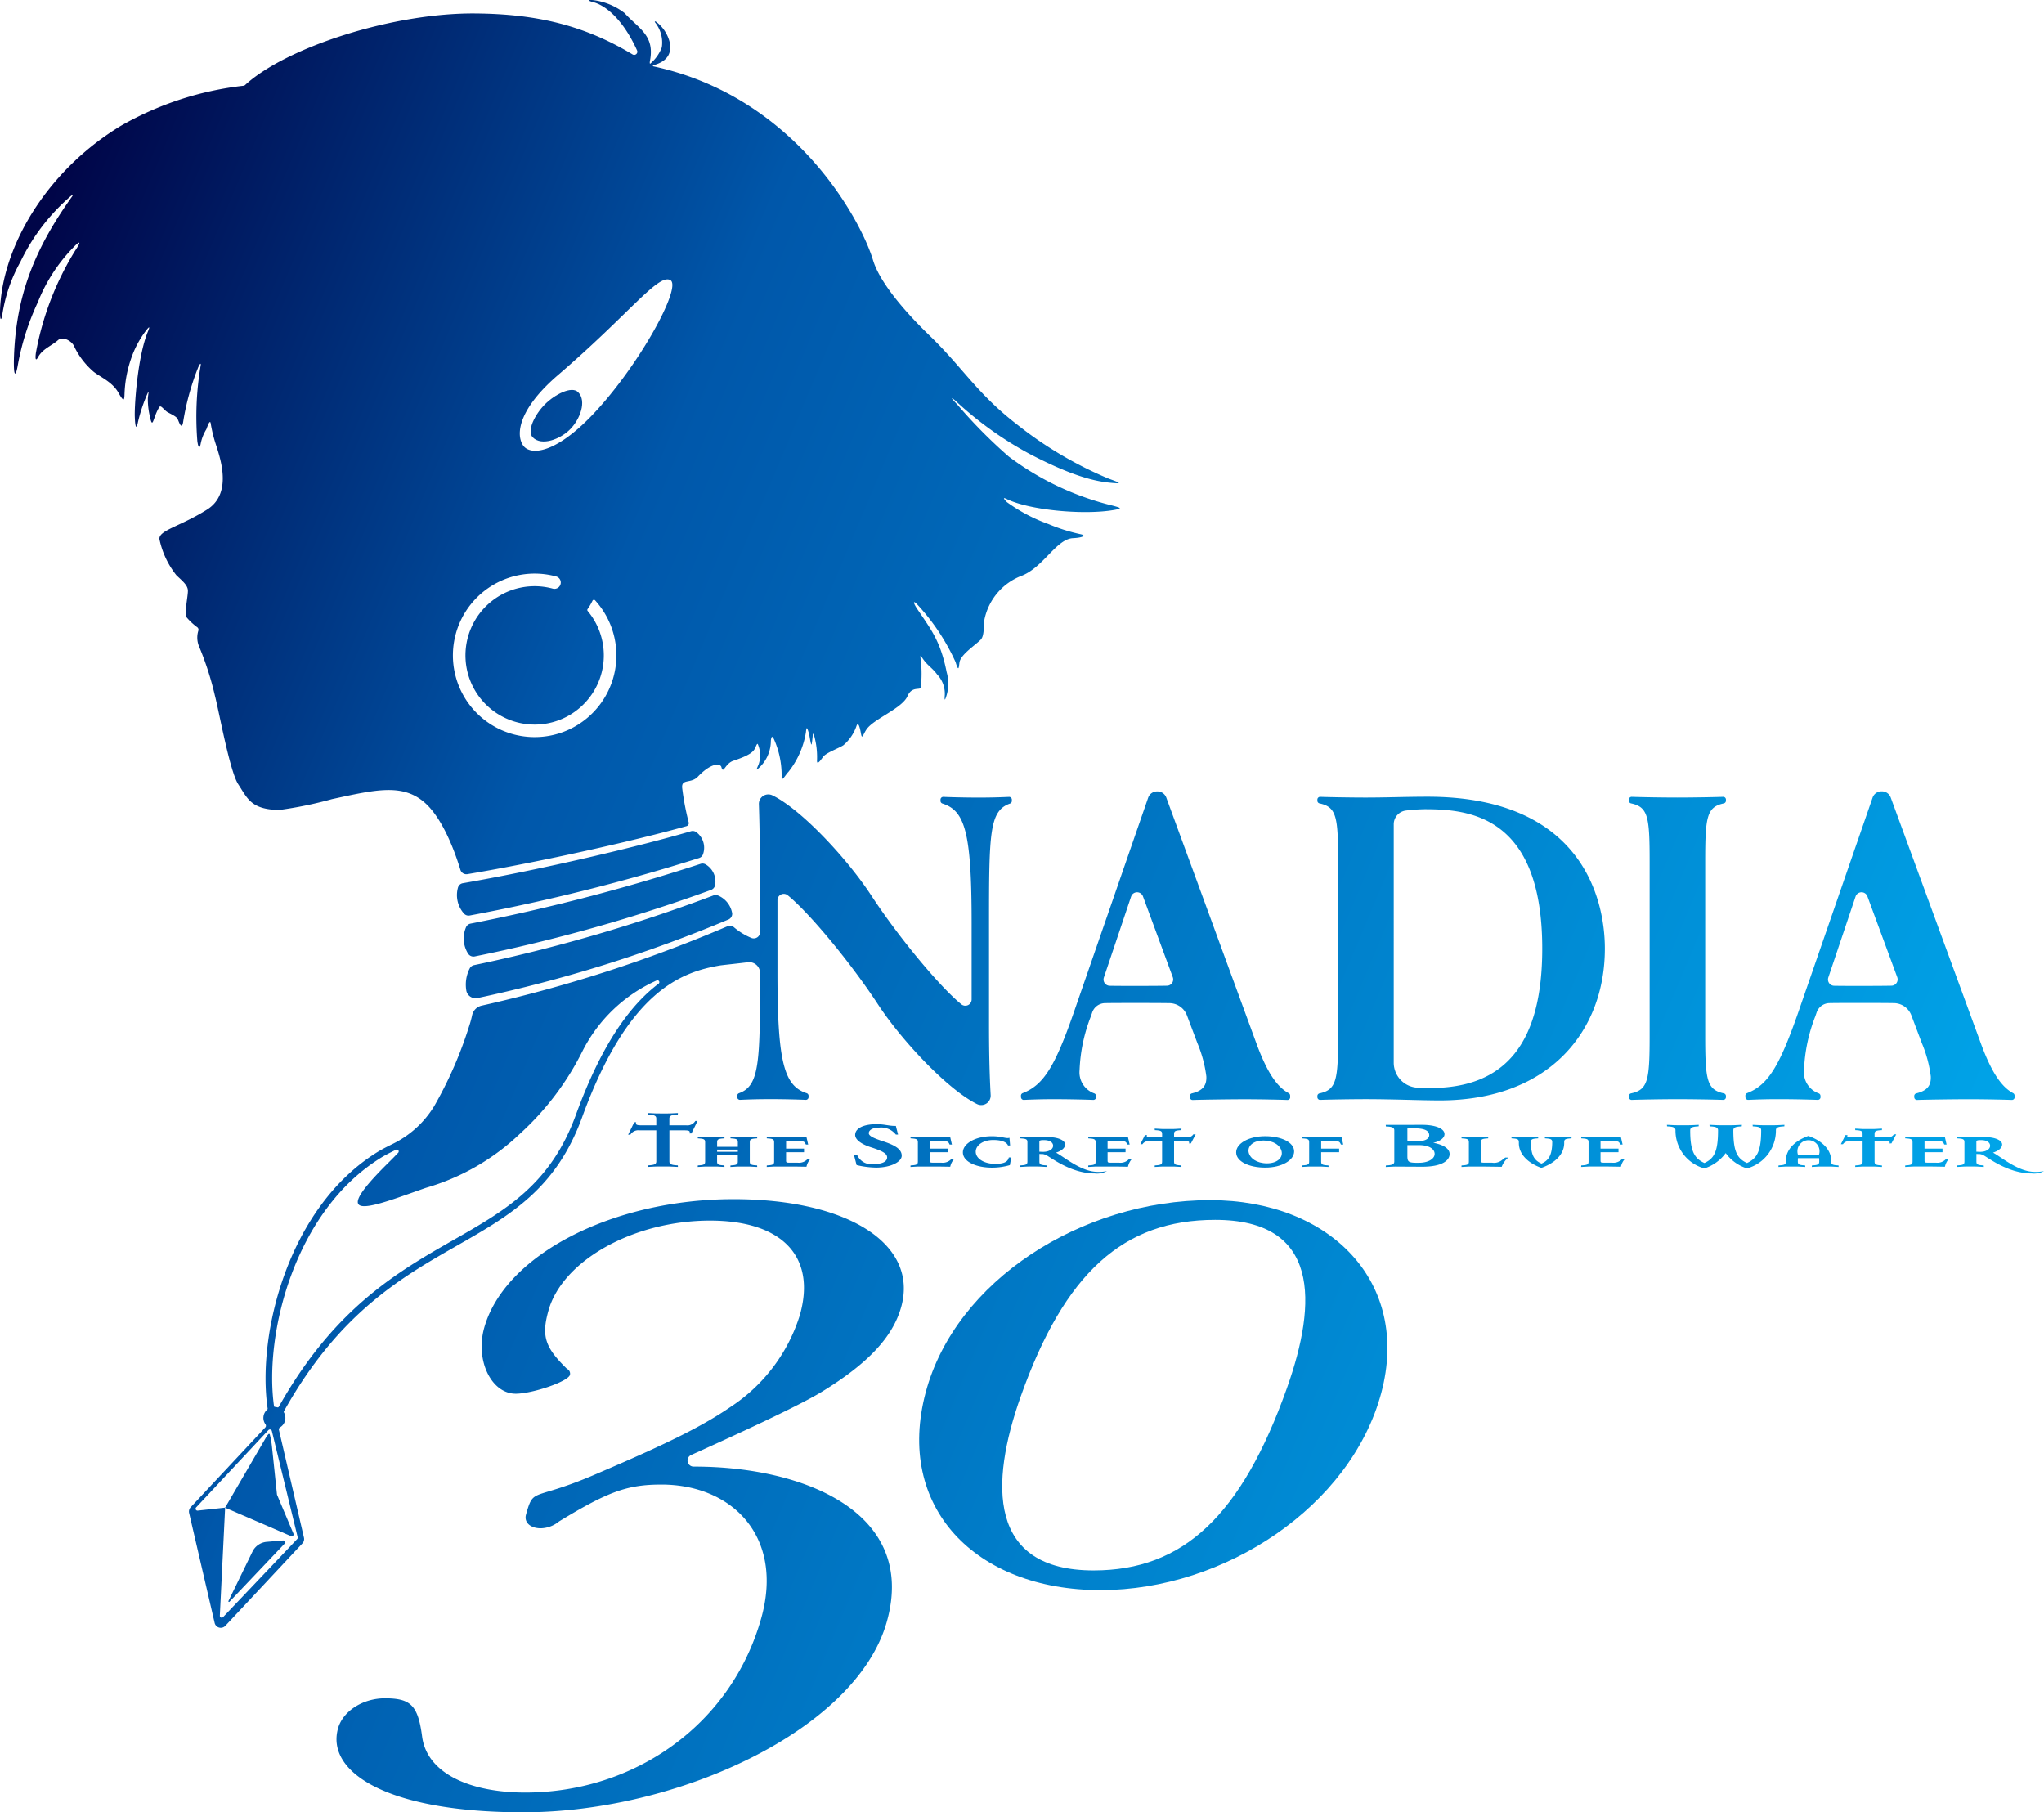 <svg id="レイヤー_1" data-name="レイヤー 1" xmlns="http://www.w3.org/2000/svg" xmlns:xlink="http://www.w3.org/1999/xlink" viewBox="0 0 223.823 198.425">
  <defs>
    <style>
      .cls-1 {
        fill: url(#名称未設定グラデーション_20);
      }

      .cls-2 {
        fill: url(#名称未設定グラデーション_20-2);
      }

      .cls-3 {
        fill: url(#名称未設定グラデーション_20-3);
      }

      .cls-4 {
        fill: url(#名称未設定グラデーション_20-4);
      }

      .cls-5 {
        fill: url(#名称未設定グラデーション_20-5);
      }

      .cls-6 {
        fill: url(#名称未設定グラデーション_20-6);
      }

      .cls-7 {
        fill: url(#名称未設定グラデーション_20-7);
      }

      .cls-8 {
        fill: url(#名称未設定グラデーション_20-8);
      }

      .cls-9 {
        fill: url(#名称未設定グラデーション_20-9);
      }

      .cls-10 {
        fill: url(#名称未設定グラデーション_20-10);
      }

      .cls-11 {
        fill: url(#名称未設定グラデーション_20-11);
      }

      .cls-12 {
        fill: url(#名称未設定グラデーション_20-12);
      }

      .cls-13 {
        fill: url(#名称未設定グラデーション_20-13);
      }

      .cls-14 {
        fill: url(#名称未設定グラデーション_20-14);
      }

      .cls-15 {
        fill: url(#名称未設定グラデーション_20-15);
      }

      .cls-16 {
        fill: url(#名称未設定グラデーション_20-16);
      }

      .cls-17 {
        fill: url(#名称未設定グラデーション_20-17);
      }

      .cls-18 {
        fill: url(#名称未設定グラデーション_20-18);
      }

      .cls-19 {
        fill: url(#名称未設定グラデーション_20-19);
      }

      .cls-20 {
        fill: url(#名称未設定グラデーション_20-20);
      }

      .cls-21 {
        fill: url(#名称未設定グラデーション_20-21);
      }

      .cls-22 {
        fill: url(#名称未設定グラデーション_20-22);
      }

      .cls-23 {
        fill: url(#名称未設定グラデーション_20-23);
      }

      .cls-24 {
        fill: url(#名称未設定グラデーション_20-24);
      }

      .cls-25 {
        fill: url(#名称未設定グラデーション_20-25);
      }

      .cls-26 {
        fill: url(#名称未設定グラデーション_20-26);
      }

      .cls-27 {
        fill: url(#名称未設定グラデーション_20-27);
      }

      .cls-28 {
        fill: url(#名称未設定グラデーション_20-28);
      }

      .cls-29 {
        fill: url(#名称未設定グラデーション_20-29);
      }

      .cls-30 {
        fill: url(#名称未設定グラデーション_20-30);
      }

      .cls-31 {
        fill: url(#名称未設定グラデーション_20-31);
      }

      .cls-32 {
        fill: url(#名称未設定グラデーション_20-32);
      }

      .cls-33 {
        fill: url(#名称未設定グラデーション_20-33);
      }

      .cls-34 {
        fill: url(#名称未設定グラデーション_20-34);
      }
    </style>
    <linearGradient id="名称未設定グラデーション_20" data-name="名称未設定グラデーション 20" x1="5.496" y1="49.114" x2="229.92" y2="143.677" gradientUnits="userSpaceOnUse">
      <stop offset="0" stop-color="#000548"/>
      <stop offset="0.3" stop-color="#0057aa"/>
      <stop offset="1" stop-color="#00a7eb"/>
    </linearGradient>
    <linearGradient id="名称未設定グラデーション_20-2" x1="6.883" y1="45.821" x2="231.307" y2="140.384" xlink:href="#名称未設定グラデーション_20"/>
    <linearGradient id="名称未設定グラデーション_20-3" x1="7.641" y1="44.023" x2="232.065" y2="138.586" xlink:href="#名称未設定グラデーション_20"/>
    <linearGradient id="名称未設定グラデーション_20-4" x1="8.462" y1="42.074" x2="232.886" y2="136.637" xlink:href="#名称未設定グラデーション_20"/>
    <linearGradient id="名称未設定グラデーション_20-5" x1="-12.717" y1="92.338" x2="211.707" y2="186.9" xlink:href="#名称未設定グラデーション_20"/>
    <linearGradient id="名称未設定グラデーション_20-6" x1="-12.123" y1="90.929" x2="212.301" y2="185.492" xlink:href="#名称未設定グラデーション_20"/>
    <linearGradient id="名称未設定グラデーション_20-7" x1="-11.155" y1="88.631" x2="213.269" y2="183.194" xlink:href="#名称未設定グラデーション_20"/>
    <linearGradient id="名称未設定グラデーション_20-8" x1="-9.416" y1="84.505" x2="215.008" y2="179.067" xlink:href="#名称未設定グラデーション_20"/>
    <linearGradient id="名称未設定グラデーション_20-9" x1="-8.782" y1="82.999" x2="215.642" y2="177.561" xlink:href="#名称未設定グラデーション_20"/>
    <linearGradient id="名称未設定グラデーション_20-10" x1="-7.732" y1="80.507" x2="216.692" y2="175.069" xlink:href="#名称未設定グラデーション_20"/>
    <linearGradient id="名称未設定グラデーション_20-11" x1="-7.008" y1="78.789" x2="217.416" y2="173.352" xlink:href="#名称未設定グラデーション_20"/>
    <linearGradient id="名称未設定グラデーション_20-12" x1="-5.847" y1="76.034" x2="218.577" y2="170.597" xlink:href="#名称未設定グラデーション_20"/>
    <linearGradient id="名称未設定グラデーション_20-13" x1="-4.683" y1="73.27" x2="219.741" y2="167.833" xlink:href="#名称未設定グラデーション_20"/>
    <linearGradient id="名称未設定グラデーション_20-14" x1="-3.246" y1="69.861" x2="221.178" y2="164.424" xlink:href="#名称未設定グラデーション_20"/>
    <linearGradient id="名称未設定グラデーション_20-15" x1="-2.321" y1="67.666" x2="222.103" y2="162.228" xlink:href="#名称未設定グラデーション_20"/>
    <linearGradient id="名称未設定グラデーション_20-16" x1="-0.635" y1="63.664" x2="223.789" y2="158.227" xlink:href="#名称未設定グラデーション_20"/>
    <linearGradient id="名称未設定グラデーション_20-17" x1="0.217" y1="61.643" x2="224.641" y2="156.205" xlink:href="#名称未設定グラデーション_20"/>
    <linearGradient id="名称未設定グラデーション_20-18" x1="1.544" y1="58.493" x2="225.968" y2="153.055" xlink:href="#名称未設定グラデーション_20"/>
    <linearGradient id="名称未設定グラデーション_20-19" x1="2.291" y1="56.719" x2="226.715" y2="151.282" xlink:href="#名称未設定グラデーション_20"/>
    <linearGradient id="名称未設定グラデーション_20-20" x1="4.874" y1="50.596" x2="229.298" y2="145.158" xlink:href="#名称未設定グラデーション_20"/>
    <linearGradient id="名称未設定グラデーション_20-21" x1="1.966" y1="57.491" x2="226.39" y2="152.053" xlink:href="#名称未設定グラデーション_20"/>
    <linearGradient id="名称未設定グラデーション_20-22" x1="6.959" y1="45.642" x2="231.383" y2="140.205" xlink:href="#名称未設定グラデーション_20"/>
    <linearGradient id="名称未設定グラデーション_20-23" x1="11.535" y1="34.782" x2="235.959" y2="129.345" xlink:href="#名称未設定グラデーション_20"/>
    <linearGradient id="名称未設定グラデーション_20-24" x1="13.927" y1="29.105" x2="238.351" y2="123.668" xlink:href="#名称未設定グラデーション_20"/>
    <linearGradient id="名称未設定グラデーション_20-25" x1="-27.803" y1="128.14" x2="196.622" y2="222.703" xlink:href="#名称未設定グラデーション_20"/>
    <linearGradient id="名称未設定グラデーション_20-26" x1="-14.608" y1="96.825" x2="209.816" y2="191.388" xlink:href="#名称未設定グラデーション_20"/>
    <linearGradient id="名称未設定グラデーション_20-27" x1="12.322" y1="32.914" x2="236.746" y2="127.476" xlink:href="#名称未設定グラデーション_20"/>
    <linearGradient id="名称未設定グラデーション_20-28" x1="13.907" y1="29.151" x2="238.331" y2="123.713" xlink:href="#名称未設定グラデーション_20"/>
    <linearGradient id="名称未設定グラデーション_20-29" x1="-6.264" y1="77.024" x2="218.16" y2="171.587" xlink:href="#名称未設定グラデーション_20"/>
    <linearGradient id="名称未設定グラデーション_20-30" x1="-3.631" y1="70.773" x2="220.794" y2="165.336" xlink:href="#名称未設定グラデーション_20"/>
    <linearGradient id="名称未設定グラデーション_20-31" x1="-4.952" y1="73.908" x2="219.473" y2="168.471" xlink:href="#名称未設定グラデーション_20"/>
    <linearGradient id="名称未設定グラデーション_20-32" x1="-32.557" y1="139.425" x2="191.867" y2="233.987" xlink:href="#名称未設定グラデーション_20"/>
    <linearGradient id="名称未設定グラデーション_20-33" x1="-36.33" y1="148.377" x2="188.095" y2="242.94" xlink:href="#名称未設定グラデーション_20"/>
    <linearGradient id="名称未設定グラデーション_20-34" x1="-16.355" y1="100.973" x2="208.069" y2="195.536" xlink:href="#名称未設定グラデーション_20"/>
  </defs>
  <title>NADIA30</title>
  <g>
    <path class="cls-1" d="M209.749,134.682c-.595-.036-.668-.138-.668-.43v-.08c0-1.209-1-2.186-2.5-2.71-1.481.524-2.465,1.508-2.465,2.71v.08c0,.292-.073.393-.667.43a.891.891,0,0,1-.134.007l-.012.168.17-.007c.425-.022.595-.037.825-.037h.947c.231,0,.4.015.825.037l.17.007-.012-.168a.891.891,0,0,1-.134-.007c-.571-.036-.656-.131-.667-.393,0-.139,0-.27.012-.393h2.319c.012.124.012.255.012.393-.012.262-.1.357-.667.393a.894.894,0,0,1-.134.007l-.012.168.17-.007c.425-.022.595-.037.825-.037h.947c.231,0,.4.015.826.037l.17.007-.012-.168A.891.891,0,0,1,209.749,134.682Zm-4.286-1.1a1.212,1.212,0,1,1,2.259,0Z" transform="translate(-8.561 -7.087)"/>
    <path class="cls-2" d="M215.24,131.607h-1.408v-.343c0-.291.073-.393.667-.43a.891.891,0,0,1,.134-.007l.012-.167-.17.007c-.425.022-.595.037-.825.037H212.7c-.231,0-.4-.015-.825-.037l-.17-.007.012.167a.891.891,0,0,1,.134.007c.595.036.667.139.667.43v.343H211.2c-.352,0-.4-.073-.328-.233h-.231l-.5.991h.231a.739.739,0,0,1,.716-.321h1.433v2.208c0,.292-.073.393-.667.43a.891.891,0,0,1-.134.007l-.012.168.17-.007c.425-.022.595-.037.825-.037h.947c.231,0,.4.015.825.037l.17.007-.012-.168a.891.891,0,0,1-.134-.007c-.595-.036-.667-.138-.667-.43v-2.208h1.3c.352,0,.4.073.328.233h.219l.522-.991h-.255A.72.72,0,0,1,215.24,131.607Z" transform="translate(-8.561 -7.087)"/>
    <path class="cls-3" d="M220.554,134.39h-.838c-.389,0-.413-.015-.413-.277v-.867h1.967v-.393H219.3v-.831l1.433.014c.51.007.583.029.729.364l.255.007-.182-.8h-3.363c-.231,0-.4-.014-.825-.037l-.17-.007.012.167a.888.888,0,0,1,.133.007c.6.037.668.139.668.43v2.084c0,.292-.073.393-.668.43a.888.888,0,0,1-.133.007l-.012.168.17-.007c.425-.022.595-.037.825-.037h1.991c.535.007,1.372.022,1.372.022a1.834,1.834,0,0,1,.449-.874l-.315.015A1.28,1.28,0,0,1,220.554,134.39Z" transform="translate(-8.561 -7.087)"/>
    <path class="cls-4" d="M225.378,133.45a2.434,2.434,0,0,1,.292.08c.534.255,2.731,2.04,5.379,2.04a2.259,2.259,0,0,0,1.335-.262,4.235,4.235,0,0,1-1.712.015c-1.566-.328-3.059-1.6-3.873-2.033.583-.182,1-.5,1-.889,0-.444-.728-.816-1.954-.816-.437,0-1.991.022-1.991.022-.231,0-.4-.014-.826-.037l-.17-.007.012.167a.891.891,0,0,1,.134.007c.595.037.668.139.668.43v2.084c0,.292-.073.393-.668.43a.891.891,0,0,1-.134.007l-.012.168.17-.007c.425-.022.595-.037.826-.037h.947c.231,0,.4.015.825.037l.17.007-.012-.168a.894.894,0,0,1-.134-.007c-.595-.036-.667-.138-.667-.43v-.816C225.1,133.443,225.233,133.45,225.378,133.45Zm-.4-1.355c0-.167.206-.175.522-.175.668,0,.983.292.983.612,0,.415-.5.67-1.068.67-.158,0-.437-.014-.437-.014Z" transform="translate(-8.561 -7.087)"/>
    <path class="cls-5" d="M84.276,131.184l.668-1.362H84.7a1.015,1.015,0,0,1-1.008.474H81.86v-.736c0-.292.194-.393.789-.43a.888.888,0,0,1,.133-.007l.012-.168-.17.007c-.425.022-.716.037-.947.037H80.61c-.231,0-.522-.015-.947-.037l-.17-.007.012.168a.888.888,0,0,1,.133.007c.595.036.789.138.789.43v.736H78.752c-.546,0-.607-.117-.522-.335h-.218l-.668,1.362h.243a1.015,1.015,0,0,1,1.008-.474h1.833v3.4c0,.292-.194.393-.789.43a.888.888,0,0,1-.133.007l-.012.168.17-.007c.425-.022.716-.037.947-.037h1.068c.231,0,.522.015.947.037l.17.007-.012-.168a.888.888,0,0,1-.133-.007c-.6-.036-.789-.138-.789-.43v-3.4h1.676c.546,0,.607.117.522.335Z" transform="translate(-8.561 -7.087)"/>
    <path class="cls-6" d="M91.336,131.738a.891.891,0,0,1,.134-.007l.012-.167-.17.007c-.425.022-.595.037-.826.037h-.947c-.231,0-.4-.014-.825-.037l-.17-.007.012.167a.894.894,0,0,1,.134.007c.595.037.667.139.667.43v.488h-2.27v-.488c0-.291.073-.393.668-.43a.888.888,0,0,1,.133-.007l.012-.167-.17.007c-.425.022-.595.037-.826.037h-.947c-.231,0-.4-.014-.825-.037l-.17-.007.012.167a.888.888,0,0,1,.133.007c.6.037.668.139.668.43v2.084c0,.292-.073.393-.668.43a.888.888,0,0,1-.133.007l-.012.168.17-.007c.425-.022.595-.037.825-.037H86.9c.231,0,.4.015.826.037l.17.007-.012-.168a.888.888,0,0,1-.133-.007c-.595-.036-.668-.138-.668-.43v-.743h2.27v.743c0,.292-.073.393-.667.43a.894.894,0,0,1-.134.007l-.012.168.17-.007c.425-.022.595-.037.825-.037h.947c.231,0,.4.015.826.037l.17.007-.012-.168a.891.891,0,0,1-.134-.007c-.595-.036-.668-.138-.668-.43v-2.084C90.668,131.877,90.741,131.775,91.336,131.738ZM89.356,133.2h-2.27v-.24h2.27Z" transform="translate(-8.561 -7.087)"/>
    <path class="cls-7" d="M92.662,134.682a.888.888,0,0,1-.133.007l-.012.168.17-.007c.425-.022.595-.037.825-.037H95.5c.535.007,1.372.022,1.372.022a1.834,1.834,0,0,1,.449-.874l-.315.015a1.28,1.28,0,0,1-1.117.415h-.838c-.389,0-.413-.015-.413-.277v-.867h1.967v-.393H94.641v-.831l1.433.014c.51.007.583.029.729.364l.255.007-.182-.8H93.512c-.231,0-.4-.014-.825-.037l-.17-.007.012.167a.888.888,0,0,1,.133.007c.6.037.668.139.668.43v2.084C93.33,134.543,93.257,134.645,92.662,134.682Z" transform="translate(-8.561 -7.087)"/>
    <path class="cls-8" d="M104.247,134.543A1.707,1.707,0,0,1,102.4,133.5h-.34l.3,1.151a9.738,9.738,0,0,0,2.125.277c1.663,0,2.817-.648,2.817-1.3,0-.772-.862-1.2-2.161-1.618-.753-.255-1.445-.51-1.445-.852s.437-.612,1.154-.612a2.054,2.054,0,0,1,1.809.765h.243l-.243-.947c-.741.014-1.214-.19-2.112-.19-1.42,0-2.343.444-2.343,1.18,0,.539.729,1.027,1.7,1.341,1.3.415,1.8.7,1.8,1.122C105.7,134.288,105.133,134.543,104.247,134.543Z" transform="translate(-8.561 -7.087)"/>
    <path class="cls-9" d="M111.243,134.813c.535.007,1.372.022,1.372.022a1.834,1.834,0,0,1,.449-.874l-.315.015a1.28,1.28,0,0,1-1.117.415h-.838c-.389,0-.413-.015-.413-.277v-.867h1.967v-.393h-1.967v-.831l1.433.014c.51.007.583.029.729.364l.255.007-.182-.8h-3.363c-.231,0-.4-.014-.825-.037l-.17-.007.012.167a.888.888,0,0,1,.133.007c.6.037.668.139.668.43v2.084c0,.292-.073.393-.668.43a.888.888,0,0,1-.133.007l-.012.168.17-.007c.425-.022.595-.037.825-.037Z" transform="translate(-8.561 -7.087)"/>
    <path class="cls-10" d="M117.326,131.906c.777,0,1.444.175,1.614.6h.231l-.073-.845c-.364.131-.814-.167-1.918-.167-1.845,0-3.181.823-3.181,1.77,0,1.005,1.42,1.669,3.181,1.669a6.864,6.864,0,0,0,1.967-.277l.146-.838h-.267c-.11.568-.7.7-1.506.7-1.1,0-2.052-.5-2.112-1.268C115.359,132.532,116.161,131.906,117.326,131.906Z" transform="translate(-8.561 -7.087)"/>
    <path class="cls-11" d="M122.774,133.45a2.445,2.445,0,0,1,.291.08c.534.255,2.732,2.04,5.379,2.04a2.257,2.257,0,0,0,1.335-.262,4.232,4.232,0,0,1-1.712.015c-1.566-.328-3.06-1.6-3.873-2.033.583-.182,1-.5,1-.889,0-.444-.729-.816-1.955-.816-.437,0-1.991.022-1.991.022-.231,0-.4-.014-.825-.037l-.17-.007.012.167a.888.888,0,0,1,.133.007c.6.037.668.139.668.43v2.084c0,.292-.073.393-.668.43a.888.888,0,0,1-.133.007l-.012.168.17-.007c.425-.022.595-.037.825-.037h.947c.231,0,.4.015.826.037l.17.007-.012-.168a.888.888,0,0,1-.133-.007c-.595-.036-.668-.138-.668-.43v-.816C122.495,133.443,122.629,133.45,122.774,133.45Zm-.4-1.355c0-.167.206-.175.522-.175.667,0,.983.292.983.612,0,.415-.5.67-1.068.67-.158,0-.437-.014-.437-.014Z" transform="translate(-8.561 -7.087)"/>
    <path class="cls-12" d="M132.078,134.835a1.834,1.834,0,0,1,.449-.874l-.315.015a1.28,1.28,0,0,1-1.117.415h-.838c-.389,0-.413-.015-.413-.277v-.867h1.967v-.393h-1.967v-.831l1.433.014c.51.007.583.029.729.364l.255.007-.182-.8h-3.363c-.231,0-.4-.014-.825-.037l-.17-.007.012.167a.888.888,0,0,1,.133.007c.6.037.668.139.668.43v2.084c0,.292-.073.393-.668.43a.888.888,0,0,1-.133.007l-.012.168.17-.007c.425-.022.595-.037.825-.037h1.991C131.241,134.82,132.078,134.835,132.078,134.835Z" transform="translate(-8.561 -7.087)"/>
    <path class="cls-13" d="M138.967,132.277l.522-.991h-.255a.72.72,0,0,1-.7.321h-1.408v-.343c0-.291.073-.393.667-.43a.891.891,0,0,1,.134-.007l.012-.167-.17.007c-.425.022-.595.037-.825.037h-.947c-.231,0-.4-.015-.825-.037l-.17-.007.012.167a.891.891,0,0,1,.134.007c.595.036.667.139.667.43v.343h-1.323c-.352,0-.4-.073-.328-.233h-.231l-.5.991h.231a.739.739,0,0,1,.716-.321h1.433v2.208c0,.292-.073.393-.667.43a.891.891,0,0,1-.134.007l-.012.168.17-.007c.425-.022.595-.037.825-.037h.947c.231,0,.4.015.825.037l.17.007-.012-.168a.891.891,0,0,1-.134-.007c-.595-.036-.667-.138-.667-.43v-2.208h1.3c.352,0,.4.073.328.233Z" transform="translate(-8.561 -7.087)"/>
    <path class="cls-14" d="M143.923,133.261c0,1.005,1.421,1.669,3.181,1.669,1.845,0,3.169-.823,3.169-1.771,0-1.005-1.421-1.668-3.169-1.668C145.258,131.49,143.923,132.314,143.923,133.261Zm4.99-.051c.11.685-.546,1.253-1.615,1.253-1.129,0-1.894-.568-2.015-1.253-.1-.685.558-1.246,1.627-1.246C148.039,131.964,148.8,132.525,148.913,133.21Z" transform="translate(-8.561 -7.087)"/>
    <path class="cls-15" d="M151.252,134.682a.891.891,0,0,1-.134.007l-.012.168.17-.007c.425-.022.595-.037.826-.037h.947c.231,0,.4.015.825.037l.17.007-.012-.168a.894.894,0,0,1-.134-.007c-.595-.036-.667-.138-.667-.43v-1.005H155.2v-.393h-1.967v-.831l1.433.014c.51.007.583.029.728.364l.255.007-.182-.8H152.1c-.231,0-.4-.014-.826-.037l-.17-.007.012.167a.891.891,0,0,1,.134.007c.595.037.668.139.668.43v2.084C151.92,134.543,151.847,134.645,151.252,134.682Z" transform="translate(-8.561 -7.087)"/>
    <path class="cls-16" d="M165.5,132.212c.753-.153,1.238-.532,1.238-.947,0-.634-1.044-1.02-2.44-1.02l-3.994.007.012.168a.891.891,0,0,1,.134.007c.595.036.789.138.789.43v3.4c0,.292-.194.393-.789.43a.891.891,0,0,1-.134.007l-.012.168.17-.007c.425-.022.716-.037.947-.037,0,0,2.234.015,2.9.015,2.185,0,2.975-.707,2.975-1.384C167.3,132.867,166.643,132.423,165.5,132.212Zm-2.829-1.567s.485-.022.68-.022c1.25,0,1.712.277,1.712.772,0,.292-.315.634-1.19.634h-1.2Zm1.275,3.76c-1.093,0-1.275-.037-1.275-.736v-1.2h1.262c1.117,0,1.724.423,1.724.962S164.955,134.4,163.948,134.4Z" transform="translate(-8.561 -7.087)"/>
    <path class="cls-17" d="M173.1,134.048a1.383,1.383,0,0,1-1.154.343h-.814c-.389,0-.413-.015-.413-.277v-1.945c0-.291.073-.393.668-.43a.888.888,0,0,1,.133-.007l.012-.167-.17.007c-.425.022-.595.037-.826.037h-.947c-.231,0-.4-.014-.825-.037l-.17-.007.012.167a.888.888,0,0,1,.133.007c.6.037.668.139.668.43v2.084c0,.292-.073.393-.668.43a.888.888,0,0,1-.133.007l-.012.168.17-.007c.425-.022.595-.037.825-.037h.959c.7,0,2.453.029,2.453.029a2.4,2.4,0,0,1,.728-1.013h-.34Z" transform="translate(-8.561 -7.087)"/>
    <path class="cls-18" d="M179.665,131.607h-.947c-.231,0-.4-.014-.826-.037l-.17-.007.012.167a.888.888,0,0,1,.133.007c.571.037.656.131.668.393-.012,1.537-.449,2.033-1.178,2.361-.729-.328-1.153-.824-1.166-2.361.012-.262.1-.357.668-.393a.888.888,0,0,1,.133-.007l.012-.167-.17.007c-.425.022-.6.037-.826.037h-.947c-.231,0-.4-.014-.825-.037l-.17-.007.012.167a.888.888,0,0,1,.133.007c.595.037.668.139.668.43v.08c0,1.2.983,2.186,2.465,2.711,1.505-.525,2.5-1.5,2.5-2.711v-.08c0-.291.073-.393.667-.43a.894.894,0,0,1,.134-.007l.012-.167-.17.007C180.066,131.592,179.9,131.607,179.665,131.607Z" transform="translate(-8.561 -7.087)"/>
    <path class="cls-19" d="M185.074,134.39h-.838c-.389,0-.413-.015-.413-.277v-.867h1.967v-.393h-1.967v-.831l1.433.014c.51.007.583.029.729.364l.255.007-.182-.8h-3.363c-.231,0-.4-.014-.825-.037l-.17-.007.012.167a.888.888,0,0,1,.133.007c.6.037.668.139.668.43v2.084c0,.292-.073.393-.668.43a.888.888,0,0,1-.133.007l-.012.168.17-.007c.425-.022.595-.037.825-.037h1.991c.535.007,1.372.022,1.372.022a1.834,1.834,0,0,1,.449-.874l-.315.015A1.28,1.28,0,0,1,185.074,134.39Z" transform="translate(-8.561 -7.087)"/>
    <path class="cls-20" d="M203.95,130.412l.012-.167-.17.007c-.425.022-.716.037-.947.037h-1.25c-.231,0-.522-.015-.947-.037l-.17-.007.012.167a.894.894,0,0,1,.134.007c.595.036.789.139.789.43v.029c0,2.339-.51,3.068-1.554,3.548-1.044-.481-1.493-1.209-1.493-3.548v-.029c0-.291.194-.393.789-.43a.888.888,0,0,1,.133-.007l.012-.167-.17.007c-.425.022-.716.037-.947.037h-1.311c-.231,0-.522-.015-.947-.037l-.17-.007.012.167a.894.894,0,0,1,.134.007c.595.036.789.139.789.43v.029c0,2.339-.449,3.068-1.493,3.548-1.044-.481-1.554-1.209-1.554-3.548v-.029c0-.291.194-.393.789-.43a.888.888,0,0,1,.133-.007l.012-.167-.17.007c-.425.022-.717.037-.947.037h-1.25c-.231,0-.522-.015-.947-.037l-.17-.007.012.167a.894.894,0,0,1,.134.007c.595.036.789.139.789.43v.051a4.288,4.288,0,0,0,3.169,4.117,4.653,4.653,0,0,0,2.331-1.676,4.61,4.61,0,0,0,2.331,1.676,4.288,4.288,0,0,0,3.169-4.117v-.051c0-.291.194-.393.789-.43A.888.888,0,0,1,203.95,130.412Z" transform="translate(-8.561 -7.087)"/>
    <path class="cls-21" d="M120.553,126.77a.3.3,0,0,0-.195.3l.007.156a.3.3,0,0,0,.316.289c.881-.04,1.9-.077,3.282-.077,1.512,0,3.247.037,4.309.077a.3.3,0,0,0,.314-.316l-.006-.129a.3.3,0,0,0-.212-.275,2.445,2.445,0,0,1-1.592-2.536,18,18,0,0,1,1.241-5.9l.142-.415a1.512,1.512,0,0,1,1.4-1.022c.891-.016,1.9-.016,3.481-.016,1.206,0,2.388,0,3.581.017a2.071,2.071,0,0,1,1.911,1.337l1.151,3.052a13.823,13.823,0,0,1,.976,3.634c.043.982-.373,1.562-1.582,1.855a.3.3,0,0,0-.231.307l.005.126a.3.3,0,0,0,.312.29c1.251-.041,4.2-.079,5.738-.079,1.39,0,3.519.037,4.627.077a.3.3,0,0,0,.314-.316l-.008-.175a.3.3,0,0,0-.16-.254c-1.277-.683-2.352-2.27-3.49-5.329l-9.91-27.031a1.033,1.033,0,0,0-.97-.677h-.042a1.033,1.033,0,0,0-.976.695L126.38,117.26C124.186,123.665,122.925,125.86,120.553,126.77Zm8.885-12.658,2.982-8.857a.688.688,0,0,1,1.3-.019l3.266,8.847a.69.69,0,0,1-.631.93c-1.131.021-2.262.021-3.394.021-1.356,0-2.19,0-2.884-.014A.688.688,0,0,1,129.438,114.112Z" transform="translate(-8.561 -7.087)"/>
    <path class="cls-22" d="M153.134,127.513c1.16-.041,3.474-.078,5-.078,2.907,0,6.041.136,8.085.136,11.991,0,18.078-7.585,18.078-16.625,0-5.769-2.816-16.625-19.4-16.625-2.407,0-4.451.091-6.768.091-1.527,0-3.841-.037-5-.078a.3.3,0,0,0-.313.3v.116a.3.3,0,0,0,.238.3c1.865.4,2.033,1.472,2.033,6.359V120.44c0,4.887-.168,5.96-2.033,6.359a.3.3,0,0,0-.238.3v.116A.3.3,0,0,0,153.134,127.513Zm8.045-30.18a1.515,1.515,0,0,1,1.33-1.5,20.068,20.068,0,0,1,2.031-.145c4.769,0,12.9.591,12.9,15.262,0,10.356-4.043,15.262-12.219,15.262-.452,0-.945-.009-1.435-.033a2.749,2.749,0,0,1-2.608-2.751Z" transform="translate(-8.561 -7.087)"/>
    <path class="cls-23" d="M197.242,127.513a.3.3,0,0,0,.313-.3v-.116a.3.3,0,0,0-.238-.3c-1.865-.4-2.033-1.472-2.033-6.359V101.408c0-4.887.168-5.96,2.033-6.359a.3.3,0,0,0,.238-.3v-.116a.3.3,0,0,0-.313-.3c-1.16.041-3.474.078-5,.078s-3.841-.037-5-.078a.3.3,0,0,0-.313.3v.116a.3.3,0,0,0,.238.3c1.865.4,2.033,1.472,2.033,6.359V120.44c0,4.887-.168,5.96-2.033,6.359a.3.3,0,0,0-.238.3v.116a.3.3,0,0,0,.313.3c1.16-.041,3.474-.078,5-.078S196.082,127.473,197.242,127.513Z" transform="translate(-8.561 -7.087)"/>
    <path class="cls-24" d="M200.009,127.512c.881-.04,1.9-.077,3.282-.077,1.512,0,3.247.037,4.309.077a.3.3,0,0,0,.314-.316l-.006-.129a.3.3,0,0,0-.212-.275,2.445,2.445,0,0,1-1.592-2.536,18,18,0,0,1,1.241-5.9l.142-.415a1.512,1.512,0,0,1,1.4-1.022c.891-.016,1.9-.016,3.481-.016,1.206,0,2.388,0,3.581.017a2.071,2.071,0,0,1,1.911,1.337l1.151,3.052a13.823,13.823,0,0,1,.976,3.634c.043.982-.373,1.562-1.582,1.855a.3.3,0,0,0-.231.307l.005.126a.3.3,0,0,0,.312.29c1.251-.041,4.2-.079,5.738-.079,1.39,0,3.519.037,4.627.077a.3.3,0,0,0,.314-.316l-.008-.175a.3.3,0,0,0-.16-.254c-1.277-.683-2.352-2.27-3.49-5.329L215.6,94.408a1.033,1.033,0,0,0-.97-.677h-.042a1.033,1.033,0,0,0-.976.695l-7.907,22.834c-2.194,6.4-3.455,8.6-5.827,9.51a.3.3,0,0,0-.195.3l.007.156A.3.3,0,0,0,200.009,127.512Zm8.757-13.4,2.982-8.857a.688.688,0,0,1,1.3-.019l3.266,8.847a.69.69,0,0,1-.631.93c-1.131.021-2.262.021-3.394.021-1.356,0-2.19,0-2.884-.014A.688.688,0,0,1,208.766,114.112Z" transform="translate(-8.561 -7.087)"/>
    <path class="cls-25" d="M88.886,138.383c-13.261,0-25.051,6.1-27.3,14.076-1,3.566.772,7.226,3.45,7.226,1.785,0,5.725-1.314,5.936-2.064a.575.575,0,0,0-.325-.657c-2.4-2.346-2.822-3.566-2.03-6.381,1.558-5.537,9.4-9.853,17.691-9.853,7.906,0,11.643,3.941,9.847,10.323a18.616,18.616,0,0,1-7.543,10.041c-3,2.065-6.719,3.942-14.4,7.226-7.428,3.262-7.172,1.471-8.052,4.6-.238.844.47,1.5,1.618,1.5a3.26,3.26,0,0,0,2-.751c5.387-3.284,7.511-4.035,11.209-4.035,7.778,0,13.437,5.725,10.929,14.639-3.3,11.73-13.974,19.082-25.833,19.082-5.993,0-10.811-2.065-11.307-6.194-.452-3.378-1.261-4.129-4.066-4.129-2.423,0-4.6,1.408-5.132,3.285-1.346,4.786,5.332,9.2,20.281,9.2,16.959,0,36.483-9.04,39.81-20.865,3.368-11.971-9.086-16.985-21.066-16.985h-.046a.665.665,0,0,1-.307-1.274c4.5-2.03,11.628-5.29,14.253-6.89,5.079-3.1,7.81-6.006,8.735-9.291C109.164,143.357,101.509,138.383,88.886,138.383Z" transform="translate(-8.561 -7.087)"/>
    <path class="cls-26" d="M141.076,138.49c-14.077,0-27.873,8.821-31.142,21.021-3.37,12.575,5.4,21.678,19.143,21.678,13.63,0,27.415-9.2,30.734-21.584C163.054,147.5,154.26,138.49,141.076,138.49Zm8.417,20.552c-4.97,13.983-11.35,19.989-21.182,19.989-11.584,0-11.374-9.49-7.977-19.05,4.8-13.513,11.228-19.332,21.284-19.332C153.091,140.648,152.824,149.669,149.493,159.041Z" transform="translate(-8.561 -7.087)"/>
    <path class="cls-27" d="M30.283,76.132a2.529,2.529,0,0,0,.109,1.81,33.608,33.608,0,0,1,1.7,5.3c.49,1.9,1.63,8.3,2.563,9.724,1.01,1.538,1.38,2.75,4.471,2.806a43.078,43.078,0,0,0,5.781-1.187c4.8-1.037,7.8-1.772,10.25.463,1.515,1.383,2.847,4.1,3.819,7.276a.685.685,0,0,0,.769.475c8.37-1.41,18.323-3.672,23.993-5.256a.342.342,0,0,0,.237-.413,29.047,29.047,0,0,1-.712-3.756c-.108-1.068.951-.452,1.708-1.242,1.526-1.594,2.481-1.457,2.586-1.054.219.836.386-.389,1.306-.694,1.9-.63,2.229-1.021,2.417-1.455.227-.525.232-.507.378-.047a3,3,0,0,1-.018,1.869c-.164.414-.316.7-.135.557a4.053,4.053,0,0,0,1.468-3.134c.079-.641.215-.379.333-.166a9.7,9.7,0,0,1,.846,4.074c-.042.757.423-.171.739-.474a9.37,9.37,0,0,0,1.92-4.341c.045-.442.082-.536.165-.372a4.535,4.535,0,0,1,.26.981c.188,1.006.19.943.3-.021.043-.376,0-.662.187-.182a8.7,8.7,0,0,1,.306,2.594c-.052.651.3.2.653-.3.324-.462,1.7-.934,2.234-1.285a4.855,4.855,0,0,0,1.441-2.127c.176-.473.356.108.481.842s.228.1.618-.462c.795-1.145,3.908-2.289,4.481-3.632.507-1.19,1.492-.534,1.465-1.022a13.9,13.9,0,0,0,0-2.851c-.053-.289-.107-.727.046-.473.6.989,1.145,1.175,1.722,1.965A3.064,3.064,0,0,1,112,83.4c-.012.458.067.25.121.1a4.5,4.5,0,0,0,.106-2.8c-.688-3.451-1.69-4.645-3.235-6.951-.452-.674-.462-.967-.011-.505a23.488,23.488,0,0,1,4.22,6.339c.369,1.249.356.444.432,0,.144-.827,1.7-1.846,2.305-2.443.414-.406.322-1.41.425-2.237a6.542,6.542,0,0,1,4.141-4.8c2.338-.961,3.745-4,5.546-4.089,1.092-.055,1.472-.288.88-.425a19.585,19.585,0,0,1-3.552-1.118,18.148,18.148,0,0,1-4.563-2.41c-.465-.485-.376-.51.008-.324,2.56,1.236,8.5,1.753,11.725,1.186.887-.156.84-.213-.152-.476a31.146,31.146,0,0,1-11.37-5.369,54.173,54.173,0,0,1-5.647-5.708c-.481-.488-.912-1.029-.189-.4a38.955,38.955,0,0,0,8.083,5.8c5.313,2.778,7.742,3.1,9.381,3.218.8.058.38-.106-.719-.505a42.406,42.406,0,0,1-9.983-5.9c-4.357-3.354-5.92-6.178-9.5-9.658-1.042-1.013-5.328-5.149-6.3-8.376-1.275-4.22-8.4-17.827-24.041-21.2-.076-.016-.13-.082.117-.156,1.7-.5,1.847-1.584,1.666-2.479a4.026,4.026,0,0,0-1.457-2.224c-.2-.12-.2-.047-.136.061a3.52,3.52,0,0,1,.731,2.717,4.36,4.36,0,0,1-1.258,1.781c-.033.032-.1,0-.032-.342.516-2.765-1.226-3.476-2.8-5.2a7.051,7.051,0,0,0-3.347-1.4c-.825-.091-.568.093-.127.2,1.608.4,3.463,2.213,4.853,5.3a.345.345,0,0,1-.492.438C72.6,9.9,67.439,8.619,60.631,8.559c-9.1-.08-20.763,3.73-25.224,7.832a.327.327,0,0,1-.182.085A34.911,34.911,0,0,0,21.81,20.854C14.017,25.57,9.267,33.322,8.629,40.031c-.165,1.739,0,2.652.2,1.419a17.106,17.106,0,0,1,1.964-5.69,22.1,22.1,0,0,1,5.54-7.221c.284-.207.238-.106.094.1-4.143,5.8-6.084,10.878-6.332,17.4-.084,2.217.157,2.545.425.972A27.9,27.9,0,0,1,12.7,40.183a18.3,18.3,0,0,1,3.962-6.077c.7-.713.81-.587.126.43a32.222,32.222,0,0,0-4.3,11.193c-.119.928.083.762.227.488.5-.941,1.433-1.217,2.212-1.9.5-.432,1.528.081,1.781.749A8.486,8.486,0,0,0,18.824,47.8c.774.6,2.039,1.112,2.7,2.276.59,1.044.653.9.673.127a13.093,13.093,0,0,1,.693-3.77,10.86,10.86,0,0,1,1.746-3.264c.213-.253.4-.455.125.213-1.12,2.68-1.487,8.043-1.441,9.31.051,1.407.208,1.346.352.6a17.7,17.7,0,0,1,.812-2.576c.552-1.356.278-.49.265.05a8.126,8.126,0,0,0,.221,1.9c.33,1.571.324.142,1.032-1,.182-.294.526.354.951.577s.931.466,1.053.708.442,1.312.607.364A27.965,27.965,0,0,1,30.2,47.47c.218-.577.395-.708.334-.364a33.533,33.533,0,0,0-.364,8.278c.116.829.272.8.364.3a4.717,4.717,0,0,1,.627-1.6c.2-.567.384-.992.465-.688a15.34,15.34,0,0,0,.461,2c.441,1.447,2.11,5.618-.845,7.48s-5.3,2.267-5.222,3.238a9.442,9.442,0,0,0,1.862,3.967c.688.648,1.255,1.093,1.255,1.7s-.4,2.469-.162,2.874a6.619,6.619,0,0,0,1.189,1.111A.339.339,0,0,1,30.283,76.132ZM69.658,48.158c7.844-6.733,10.975-11.133,12.306-10.4,1.367.75-3.826,10.063-8.98,15.216-3.855,3.855-6.45,3.983-7.172,2.838C64.98,54.489,65.521,51.709,69.658,48.158ZM58.5,76.385a8.952,8.952,0,0,1,10.971-6.176.685.685,0,0,1,.452.9h0a.692.692,0,0,1-.838.425,7.575,7.575,0,1,0,3.826,2.446.168.168,0,0,1-.007-.208,6.045,6.045,0,0,0,.537-.91.173.173,0,0,1,.283-.046A8.951,8.951,0,1,1,58.5,76.385Z" transform="translate(-8.561 -7.087)"/>
    <path class="cls-28" d="M70.982,54.1c1.087-1.087,1.858-3.1.881-4.077-.7-.7-2.541.244-3.627,1.331s-2.032,2.926-1.331,3.627C67.882,55.955,69.9,55.184,70.982,54.1Z" transform="translate(-8.561 -7.087)"/>
    <path class="cls-29" d="M60.824,116.37a153.179,153.179,0,0,0,27.5-8.606.677.677,0,0,0,.414-.667,2.576,2.576,0,0,0-1.541-1.956.653.653,0,0,0-.5-.017,176.668,176.668,0,0,1-26.223,7.634.687.687,0,0,0-.482.368,3.892,3.892,0,0,0-.358,2.475A1.037,1.037,0,0,0,60.824,116.37Z" transform="translate(-8.561 -7.087)"/>
    <path class="cls-30" d="M60,107.325a214.014,214.014,0,0,0,25.11-6.289.672.672,0,0,0,.427-.4,2.12,2.12,0,0,0-.754-2.452.667.667,0,0,0-.569-.083c-5.742,1.681-16.294,4.18-24.965,5.689a.669.669,0,0,0-.53.449,3.042,3.042,0,0,0,.653,2.879A.678.678,0,0,0,60,107.325Z" transform="translate(-8.561 -7.087)"/>
    <path class="cls-31" d="M60.529,111.809a181.149,181.149,0,0,0,25.9-7.285.694.694,0,0,0,.433-.5,2.171,2.171,0,0,0-1.046-2.3.668.668,0,0,0-.551-.049,214.639,214.639,0,0,1-25.174,6.538.677.677,0,0,0-.5.4,3.109,3.109,0,0,0,.232,2.893A.7.7,0,0,0,60.529,111.809Z" transform="translate(-8.561 -7.087)"/>
    <path class="cls-32" d="M40.692,175l-1.8-4.262-.56-5.349a8.593,8.593,0,0,0-.2-1.134l-.026-.106a.086.086,0,0,0-.146-.038l-.02.022a1.717,1.717,0,0,0-.23.309l-4.5,7.724,7.2,3.105A.207.207,0,0,0,40.692,175Z" transform="translate(-8.561 -7.087)"/>
    <path class="cls-33" d="M39.558,175.752l-1.79.15a1.913,1.913,0,0,0-1.56,1.07l-2.63,5.41a.069.069,0,0,0,.112.078l6.036-6.359A.207.207,0,0,0,39.558,175.752Z" transform="translate(-8.561 -7.087)"/>
    <path class="cls-34" d="M39.108,163.661a.265.265,0,0,1,.112-.29,1.2,1.2,0,0,0,.436-1.626.149.149,0,0,1,0-.146c6-10.733,12.865-14.656,18.937-18.121,5.818-3.321,10.842-6.188,13.71-14.061,5.056-13.877,10.9-15.919,15.158-16.632,1.02-.121,2.02-.222,2.988-.343a1.192,1.192,0,0,1,1.341,1.184c0,9.716-.043,12.347-2.3,13.153a.3.3,0,0,0-.2.287v.142a.3.3,0,0,0,.316.3c.88-.04,1.9-.076,3.272-.076,1.513,0,2.915.037,3.909.077a.3.3,0,0,0,.315-.3v-.14a.3.3,0,0,0-.212-.289c-2.464-.8-3.194-3.39-3.194-13.109v-8.023a.689.689,0,0,1,1.123-.535c2.293,1.856,6.811,7.254,9.884,11.945,2.6,3.972,7.644,9.339,10.859,10.92a1.033,1.033,0,0,0,1.479-1c-.147-2.636-.18-5.241-.18-7.812V108.221c0-9.98.043-12.361,2.3-13.154a.3.3,0,0,0,.2-.285v-.143a.3.3,0,0,0-.316-.3c-.88.04-1.9.076-3.272.076-1.513,0-2.915-.037-3.909-.077a.3.3,0,0,0-.315.3v.139a.3.3,0,0,0,.214.289c2.463.79,3.193,3.126,3.193,13.109v8.341a.689.689,0,0,1-1.123.535c-2.293-1.857-6.811-7.254-9.884-11.945-2.611-3.985-7.612-9.375-10.806-10.935a1.032,1.032,0,0,0-1.481.967c.109,3.278.126,6.686.129,14a.691.691,0,0,1-.961.639,7.186,7.186,0,0,1-1.911-1.174.658.658,0,0,0-.694-.1,154.675,154.675,0,0,1-26.9,8.688,1.374,1.374,0,0,0-1.066,1.061,10.579,10.579,0,0,1-.315,1.155,44.121,44.121,0,0,1-3.837,8.79,10.915,10.915,0,0,1-4.511,4.121l-.034.017c-.581.289-1.13.561-1.608.854-9.836,6.02-13.279,20.032-12.086,28.117a.13.13,0,0,1-.047.119,1.193,1.193,0,0,0-.191,1.607.274.274,0,0,1-.022.349l-8.169,8.738a.688.688,0,0,0-.168.626l2.795,12.036a.688.688,0,0,0,1.174.314l8.438-9.026a.688.688,0,0,0,.168-.626Zm11.225-29.845c.45-.276.985-.541,1.552-.823l.04-.02a.207.207,0,0,1,.242.327q-.52.549-1.09,1.11c-7.253,7.153-1.2,4.579,4.129,2.732a24.974,24.974,0,0,0,10.323-5.951,30.7,30.7,0,0,0,6.8-8.987,16.742,16.742,0,0,1,8.145-7.769.207.207,0,0,1,.206.355c-3,2.263-6.17,6.432-9.064,14.377-2.777,7.622-7.694,10.428-13.387,13.678-6.131,3.5-13.057,7.458-19.138,18.268a.138.138,0,0,1-.158.065,1.183,1.183,0,0,0-.245-.045.205.205,0,0,1-.082-.022.108.108,0,0,1-.042-.073C37.465,153.143,40.827,139.633,50.333,133.816ZM41.1,175.6l-8.11,8.545a.207.207,0,0,1-.356-.152l.58-11.833-3.006.326a.207.207,0,0,1-.173-.346l7.919-8.471a.224.224,0,0,1,.218-.063.22.22,0,0,1,.158.162L41.158,175.4A.22.22,0,0,1,41.1,175.6Z" transform="translate(-8.561 -7.087)"/>
  </g>
</svg>
